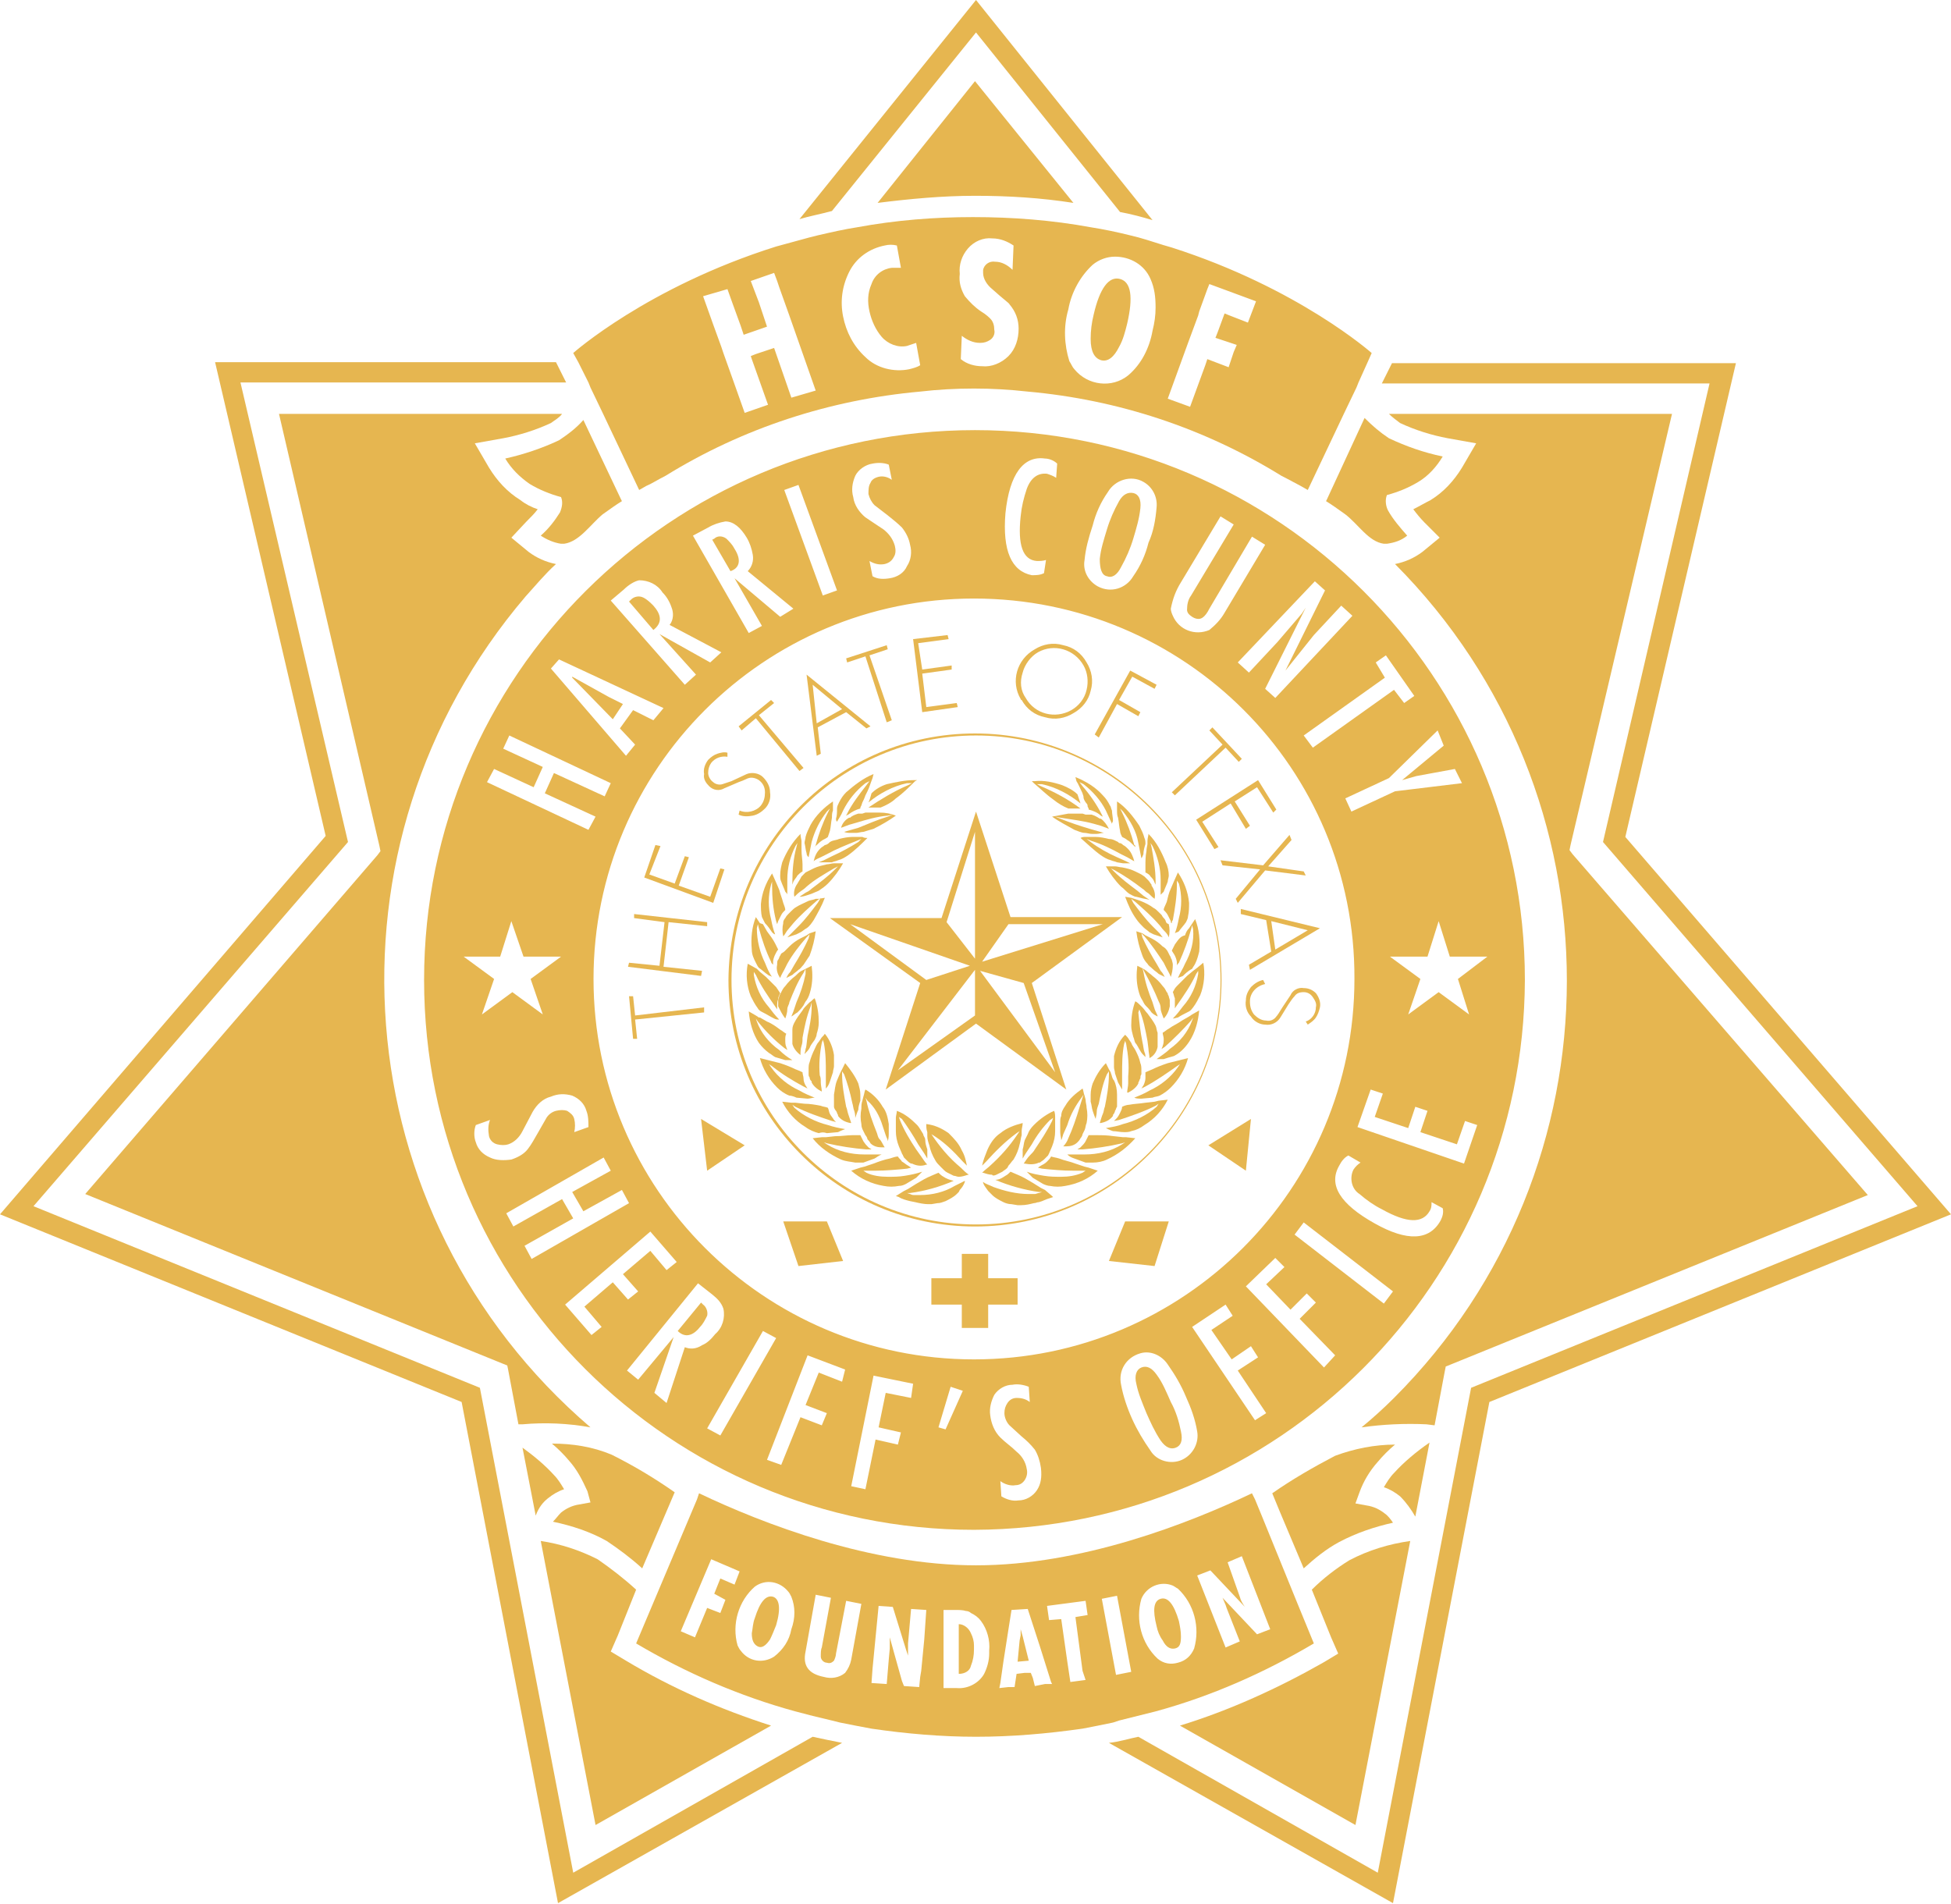 <?xml version="1.0" encoding="utf-8"?>
<!-- Generator: Adobe Illustrator 25.2.3, SVG Export Plug-In . SVG Version: 6.00 Build 0)  -->
<svg version="1.1" id="Layer_1" xmlns="http://www.w3.org/2000/svg" xmlns:xlink="http://www.w3.org/1999/xlink" x="0px" y="0px"
	 viewBox="0 0 192.3 187.7" style="enable-background:new 0 0 192.3 187.7;" xml:space="preserve">
<style type="text/css">
	.st0{fill:#E6B650;}
</style>
<path class="st0" d="M140.9,142.2c-1.3,0.9-2.5,1.9-3.5,3c-0.4,0.4-0.7,0.9-1,1.4c0.6,0.2,1.1,0.5,1.6,0.9c0.6,0.6,1.1,1.3,1.5,2
	L140.9,142.2z"/>
<path class="st0" d="M164.8,40.8h-27.9c0.3,0.3,0.7,0.6,1.1,0.9c1.5,0.7,3.1,1.2,4.7,1.5l2.8,0.5l-1.4,2.4c-0.8,1.3-1.8,2.4-3.1,3.2
	c-0.6,0.3-1.1,0.6-1.7,0.9c0.3,0.4,0.7,0.9,1.1,1.3l1.5,1.5l-1.7,1.4c-0.8,0.6-1.7,1-2.7,1.2c22.6,22.7,22.6,59.5-0.1,82.2
	c-1,1-2.1,2-3.2,2.9c2.1-0.3,4.3-0.4,6.4-0.3l0.8,0.1l1-5.3l0.1-0.5l0.5-0.2l41.1-16.7L155,84.2l-0.3-0.4l0.1-0.5L164.8,40.8z"/>
<path class="st0" d="M116.3,170.1l17.3,9.8l5.4-28c-2.1,0.3-4.1,0.9-6,1.9c-1.3,0.8-2.6,1.8-3.7,2.9l1.9,4.7l0.7,1.6l-1.5,0.9
	C126,166.4,121.2,168.6,116.3,170.1z"/>
<path class="st0" d="M54,147.7c0.5-0.4,1-0.7,1.6-0.9c-0.3-0.5-0.6-1-1-1.4c-0.9-1-2-1.9-3.1-2.7l1.3,6.7
	C53.1,148.6,53.5,148.1,54,147.7z"/>
<path class="st0" d="M62.7,156.7c-1.2-1.1-2.5-2.1-3.8-3c-1.8-0.9-3.6-1.5-5.6-1.8l5.4,28l17.3-9.8c-5-1.6-9.8-3.7-14.3-6.4
	l-1.5-0.9l0.7-1.6L62.7,156.7z"/>
<path class="st0" d="M86.5,20c3.2-0.4,6.4-0.7,9.6-0.7l0,0c3.3,0,6.5,0.2,9.7,0.7L96.1,8L86.5,20z"/>
<path class="st0" d="M8.4,117.7l41.1,16.7l0.5,0.2l0.1,0.5l1,5.3h0.4c2.2-0.2,4.5-0.1,6.7,0.3C33.8,119.8,31,83.2,51.8,58.8
	c1-1.1,1.9-2.2,3-3.2c-1-0.2-1.9-0.6-2.7-1.2L50.4,53l1.5-1.6c0.4-0.4,0.8-0.8,1.1-1.2c-0.6-0.2-1.2-0.5-1.7-0.9
	c-1.3-0.8-2.3-1.9-3.1-3.2l-1.4-2.4l2.8-0.5c1.6-0.3,3.2-0.8,4.7-1.5c0.4-0.3,0.8-0.5,1.1-0.9H27.5l9.9,42.6l0.1,0.5l-0.3,0.4
	L8.4,117.7z"/>
<path class="st0" d="M128.5,154.6c1.1-1,2.2-1.9,3.5-2.6c1.7-0.9,3.5-1.5,5.3-1.9c-0.2-0.3-0.5-0.7-0.8-0.9
	c-0.5-0.4-1.1-0.7-1.8-0.8l-1.1-0.2l0.4-1.1c0.4-1.1,1-2.1,1.8-3c0.5-0.6,1.1-1.2,1.7-1.7c-2,0-4,0.4-5.9,1.1
	c-2.1,1.1-4.2,2.3-6.2,3.7l0.7,1.7L128.5,154.6z"/>
<path class="st0" d="M66.5,147.1c-2-1.4-4-2.6-6.2-3.7c-1.9-0.8-3.9-1.1-5.9-1.1c0.6,0.5,1.2,1.1,1.7,1.7c0.8,0.9,1.3,1.9,1.8,3
	l0.3,1.1l-1.1,0.2c-0.7,0.1-1.3,0.4-1.8,0.8c-0.3,0.3-0.5,0.6-0.8,0.9c1.9,0.4,3.7,1,5.3,1.9c1.2,0.8,2.4,1.7,3.5,2.7L66.5,147.1z"
	/>
<path class="st0" d="M96.2,3.2l14.2,17.7c1.1,0.2,2.2,0.5,3.2,0.8L96.2,0L78.8,21.6c1-0.3,2.1-0.5,3.2-0.8L96.2,3.2z"/>
<path class="st0" d="M160.2,82.5l10.9-46.7h-33.9l-1,2h32.3L158,83l31,35.9l-44,17.9l-9.2,47.8l-23.6-13.4c-1,0.2-1.9,0.5-2.9,0.6
	l28,15.8l9.5-49.4l45.5-18.5L160.2,82.5z"/>
<path class="st0" d="M56.5,184.6l-9.2-47.8l-44-17.9l31-35.9L23.7,37.7h32.1l-1-2H21.2l10.9,46.7L0,119.7l45.5,18.5l9.5,49.4
	l28-15.8c-1-0.2-2-0.4-2.9-0.6L56.5,184.6z"/>
<path class="st0" d="M130.8,49.2l-0.1,0.2c0.5,0.3,1.2,0.8,1.9,1.3c1.3,1,2.3,2.7,3.8,2.9h0.3c0.7-0.1,1.4-0.3,2-0.8
	c-0.7-0.8-1.4-1.6-1.9-2.5c-0.2-0.4-0.3-1-0.1-1.5c1.1-0.3,2.1-0.7,3.1-1.3s1.8-1.5,2.4-2.5c-1.9-0.4-3.6-1-5.3-1.8
	c-0.9-0.6-1.6-1.2-2.4-2L130.8,49.2z"/>
<path class="st0" d="M53.3,52.8c0.6,0.4,1.3,0.7,2,0.8h0.3c1.5-0.2,2.6-1.9,3.8-2.9c0.7-0.5,1.4-1,1.9-1.3l-0.1-0.2l-3.7-7.8
	c-0.7,0.8-1.5,1.4-2.4,2c-1.7,0.8-3.5,1.4-5.3,1.8c0.6,1,1.4,1.8,2.4,2.5c1,0.6,2,1,3.1,1.3c0.2,0.5,0.1,1-0.1,1.5
	C54.7,51.3,54.1,52.1,53.3,52.8z"/>
<path class="st0" d="M108.5,35.5c0.7,0.2,1.3-0.3,1.8-1.3c0.4-0.7,0.6-1.5,0.8-2.3c0.6-2.6,0.4-4.1-0.7-4.4s-2,0.9-2.6,3.5
	c-0.2,0.8-0.3,1.6-0.3,2.4C107.5,34.7,107.9,35.3,108.5,35.5z"/>
<path class="st0" d="M58,37.7L58,37.7l0.2,0.5l1.2,2.5l3.6,7.6l0.7-0.4c0.5-0.2,1.1-0.6,1.9-1c7.6-4.7,16.2-7.5,25.1-8.3
	c1.7-0.2,3.5-0.3,5.3-0.3l0,0c1.8,0,3.5,0.1,5.3,0.3c8.9,0.8,17.4,3.6,25,8.3c0.8,0.4,1.5,0.8,1.9,1l0.7,0.4l3.6-7.6l1.2-2.5
	l0.2-0.5l0,0l0.9-2l0.4-0.9c0,0-7.2-6.4-19.7-10.4c-1.1-0.3-2.2-0.7-3.3-1l-0.8-0.2c-1.2-0.3-2.6-0.6-3.9-0.8c-3.8-0.7-7.7-1-11.6-1
	l0,0c-3.8,0-7.6,0.3-11.4,1c-1.3,0.2-2.6,0.5-3.9,0.8l-0.8,0.2c-1.1,0.3-2.2,0.6-3.3,0.9c-12.7,4-20,10.5-20,10.5l0.5,0.9L58,37.7z
	 M118.2,30.7l0.8-2.2l0.2-0.5l4.6,1.7l-0.8,2.1l-1.8-0.7l-0.5-0.2l-0.7,1.9l-0.2,0.5l0.9,0.3l1.2,0.4l-0.3,0.7l-0.2,0.6l-0.3,0.9
	l-2.1-0.8l-0.2,0.6l-1.5,4.1l-2.2-0.8l2-5.5l1-2.7L118.2,30.7z M105.3,30.5c0.3-1.7,1.2-3.3,2.4-4.4c0.6-0.5,1.4-0.8,2.2-0.8
	c1.5,0,2.9,0.8,3.5,2.2c0.4,0.9,0.5,1.8,0.5,2.8c0,0.8-0.1,1.5-0.3,2.3c-0.3,1.7-1.1,3.3-2.4,4.4c-1.6,1.3-4,1-5.3-0.6
	c-0.2-0.2-0.3-0.5-0.5-0.8C104.9,34,104.8,32.2,105.3,30.5L105.3,30.5z M95.4,24.5c0.6-0.7,1.5-1.1,2.4-1c0.8,0,1.5,0.3,2.1,0.7
	l-0.1,2.4c-0.5-0.5-1.1-0.8-1.7-0.8c-0.6-0.1-1.1,0.3-1.2,0.8c0,0.1,0,0.2,0,0.3c0,0.6,0.4,1.2,0.9,1.6c1.1,1,1.7,1.4,1.7,1.5
	c0.6,0.7,0.9,1.5,0.9,2.4c0,1-0.3,2-1,2.7s-1.7,1.1-2.6,1c-0.7,0-1.5-0.2-2.1-0.7l0.1-2.3c0.5,0.4,1.1,0.7,1.8,0.7
	c0.4,0,0.7-0.1,1-0.3s0.5-0.6,0.4-1c0-0.4-0.1-0.8-0.4-1.1c-0.1-0.1-0.4-0.4-0.9-0.7c-0.6-0.4-1.1-0.9-1.6-1.5
	c-0.4-0.7-0.6-1.4-0.5-2.2C94.5,26.1,94.8,25.2,95.4,24.5L95.4,24.5z M87.2,24.2c0.4-0.1,0.8-0.1,1.2,0l0.4,2.2c-0.3,0-0.6,0-0.9,0
	c-0.9,0.1-1.7,0.7-2,1.6c-0.4,0.9-0.4,1.8-0.2,2.7c0.2,0.9,0.6,1.8,1.2,2.5s1.6,1.1,2.5,0.9c0.3-0.1,0.6-0.2,0.9-0.3l0.4,2.2
	c-0.3,0.2-0.7,0.3-1.1,0.4c-1.5,0.3-3.2-0.1-4.3-1.2c-1.2-1.1-1.9-2.5-2.2-4c-0.3-1.5-0.1-3,0.6-4.4C84.4,25.4,85.7,24.5,87.2,24.2
	L87.2,24.2z M71.7,28.5l0.5,1.4l0.8,2.2l0.2,0.6l0.1,0.3l2.3-0.8L75,30.4l-0.2-0.6L74,27.7l2.3-0.8l0.3,0.8l0.2,0.6l1,2.8l2.6,7.4
	L78,39.2l-1.7-4.9l-1.8,0.6L74,35.1l0.1,0.3l1.6,4.5l-2.3,0.8l-1.1-3.1l-1-2.8l-0.2-0.6L70.3,32l-1-2.8L71.7,28.5z"/>
<path class="st0" d="M64.4,59.7c-0.3-0.3-0.6-0.6-1-0.8s-0.9-0.1-1.2,0.2L62,59.3l2.4,2.8C65.3,61.4,65.2,60.6,64.4,59.7z"/>
<polygon class="st0" points="60,68.7 56.4,66.7 56.4,66.8 60.4,70.9 61.4,69.4 "/>
<path class="st0" d="M115.4,138.2c-0.4-0.9-0.8-1.9-1.4-2.7c-0.5-0.7-1-0.9-1.5-0.7s-0.7,0.8-0.5,1.6c0.2,1,0.6,1.9,1,2.9
	c0.4,0.9,0.8,1.8,1.4,2.7c0.5,0.7,1,0.9,1.5,0.7s0.7-0.7,0.5-1.6C116.2,140.1,115.9,139.1,115.4,138.2z"/>
<path class="st0" d="M69.1,128.4l-2.3,2.8c0.7,0.7,1.5,0.5,2.2-0.4c0.3-0.3,0.5-0.7,0.7-1.1c0.1-0.4-0.1-0.9-0.4-1.1L69.1,128.4z"/>
<path class="st0" d="M109.1,56.8c0.5,0.2,1-0.1,1.4-0.9c0.5-0.9,0.9-1.8,1.2-2.8c0.3-1,0.6-2,0.7-3c0.1-0.9-0.2-1.4-0.7-1.5
	s-1,0.1-1.4,0.8c-0.5,0.9-0.9,1.8-1.2,2.8c-0.3,1-0.6,1.9-0.7,2.9C108.4,56.1,108.6,56.7,109.1,56.8z"/>
<path class="st0" d="M150.3,96.6c0-29.9-24.3-54.2-54.2-54.2S41.8,66.6,41.8,96.6s24.3,54.2,54.2,54.2l0,0
	C126,150.7,150.2,126.5,150.3,96.6z M102.2,146.9c-0.4,0.6-1.1,1-1.8,1c-0.6,0.1-1.2-0.1-1.7-0.4l-0.1-1.5c0.4,0.3,1,0.5,1.5,0.4
	c0.4,0,0.7-0.2,0.9-0.5c0.2-0.3,0.3-0.7,0.2-1.1c-0.1-0.7-0.5-1.3-1-1.7c-0.5-0.5-1.1-0.9-1.6-1.4c-0.6-0.6-0.9-1.4-1-2.2
	c-0.1-0.7,0.1-1.4,0.4-2c0.4-0.6,1.1-1,1.8-1c0.5-0.1,1.1,0,1.6,0.2l0.1,1.5c-0.4-0.3-0.8-0.4-1.3-0.4c-0.4,0-0.7,0.2-0.9,0.5
	c-0.2,0.3-0.3,0.6-0.3,1s0.2,0.9,0.5,1.2l1.2,1.1c0.5,0.4,0.9,0.8,1.3,1.3c0.3,0.5,0.5,1.1,0.6,1.8
	C102.7,145.6,102.6,146.3,102.2,146.9z M116.5,143.9c-1.1,0.5-2.5,0.1-3.1-0.9c-0.7-1-1.3-2-1.8-3.1s-0.9-2.3-1.1-3.4
	c-0.3-1.4,0.5-2.7,1.9-3.1c1-0.3,2.1,0.2,2.7,1.1c0.7,1,1.3,2,1.8,3.2c0.5,1.1,0.9,2.2,1.1,3.4C118.2,142.2,117.6,143.4,116.5,143.9
	L116.5,143.9z M123.7,140l-6.2-9.2l3.3-2.2l0.7,1.1l-2.1,1.4l2,2.9l1.9-1.3l0.7,1.1l-2,1.3l2.8,4.2L123.7,140z M130.5,134.8l-7.7-8
	l2.9-2.8l0.9,0.9l-1.8,1.7l2.4,2.5l1.6-1.6l0.9,0.9l-1.6,1.6l3.5,3.6L130.5,134.8z M136.4,128.5l-8.8-6.8l0.9-1.2l8.8,6.8
	L136.4,128.5z M142,120.3c-1.1,2-3.3,2.1-6.5,0.3c-3.4-1.9-4.6-3.8-3.5-5.7c0.2-0.4,0.5-0.8,0.9-1l1.2,0.7c-0.3,0.2-0.5,0.4-0.7,0.7
	c-0.4,0.8-0.2,1.9,0.6,2.4c0.7,0.6,1.4,1.1,2.2,1.5c2.5,1.4,4,1.4,4.7,0.2c0.2-0.3,0.2-0.6,0.2-0.9l1.1,0.6
	C142.3,119.5,142.2,119.9,142,120.3L142,120.3z M144.3,114.7l-10.5-3.6l1.3-3.7l1.2,0.4l-0.8,2.3l3.3,1.1l0.7-2.1l1.2,0.4l-0.7,2.1
	l3.6,1.2l0.8-2.3l1.2,0.4L144.3,114.7z M143.7,96.5l1.1,3.5l-3-2.2l-3,2.2l1.2-3.5l-3-2.2h3.7l1.1-3.5l1.1,3.5h3.7L143.7,96.5z
	 M142.3,73.5l-4.1,3.4l0,0l1.4-0.4l3.8-0.7l0.7,1.4l-6.6,0.8l-4.3,2l-0.6-1.3l4.3-2l4.8-4.7L142.3,73.5z M135.6,65.3l1-0.7l2.8,4
	l-1,0.7l-1-1.3l-8,5.7l-0.9-1.2l8-5.7L135.6,65.3z M130.6,58.2l-3.9,7.9l0,0l2.8-3.5l2.7-2.9l1.1,1l-7.6,8.1l-1-0.9l4-8l0,0
	l-0.4,0.6l-2.4,2.8l-2.8,3l-1.1-1l7.6-8L130.6,58.2z M116.4,57.4l3.9-6.5l1.3,0.8l-4.2,7c-0.3,0.4-0.4,0.9-0.4,1.4
	c0,0.3,0.2,0.5,0.5,0.7s0.7,0.3,1,0.1s0.5-0.5,0.7-0.9l4.2-7.1l1.3,0.8l-4,6.7c-0.4,0.7-0.9,1.2-1.5,1.7c-1.4,0.6-3,0-3.6-1.4
	c-0.1-0.2-0.2-0.5-0.2-0.7C115.6,59,115.9,58.2,116.4,57.4L116.4,57.4z M107.7,51.8c0.3-1.2,0.8-2.3,1.5-3.3c0.7-1.2,2.3-1.7,3.5-1
	c0.9,0.5,1.4,1.5,1.3,2.5c-0.1,1.2-0.3,2.4-0.8,3.5c-0.3,1.2-0.8,2.3-1.5,3.3c-0.7,1.2-2.2,1.7-3.5,1c-0.9-0.5-1.5-1.5-1.3-2.6
	C107,54.1,107.3,53,107.7,51.8L107.7,51.8z M99.1,50.6c0.4-3.9,1.8-5.7,3.9-5.4c0.4,0,0.9,0.2,1.2,0.5l-0.1,1.4
	c-0.3-0.2-0.6-0.3-0.9-0.4c-0.9-0.1-1.6,0.4-2,1.5c-0.3,0.9-0.5,1.7-0.6,2.7c-0.3,2.8,0.2,4.3,1.6,4.4c0.3,0,0.6,0,0.9-0.1l-0.2,1.3
	c-0.4,0.2-0.8,0.2-1.2,0.2C99.7,56.3,98.8,54.3,99.1,50.6L99.1,50.6z M133.5,96.5c0,20.7-16.8,37.5-37.5,37.5s-37.5-16.8-37.5-37.5
	S75.3,59,96,59l0,0C116.8,59,133.6,75.8,133.5,96.5L133.5,96.5z M84.3,46.9c0.3-0.6,1-1.1,1.7-1.2c0.5-0.1,1.1-0.1,1.6,0.1l0.3,1.5
	C87.5,47,87,46.9,86.6,47s-0.7,0.3-0.8,0.6c-0.2,0.3-0.2,0.7-0.2,1.1c0.1,0.4,0.3,0.8,0.6,1.1l1.3,1c0.5,0.4,1,0.8,1.4,1.2
	c0.4,0.5,0.7,1.1,0.8,1.7c0.2,0.7,0.1,1.5-0.3,2.1c-0.3,0.7-1,1.1-1.7,1.2c-0.6,0.1-1.2,0.1-1.7-0.2l-0.3-1.5c0.5,0.3,1,0.4,1.5,0.3
	c0.4-0.1,0.7-0.3,0.9-0.7c0.2-0.3,0.2-0.7,0.1-1.1c-0.2-0.7-0.6-1.2-1.1-1.6c-0.6-0.4-1.2-0.8-1.8-1.2c-0.6-0.5-1.1-1.2-1.2-2
	C83.9,48.3,84,47.6,84.3,46.9z M78.7,47.8l3.8,10.4l-1.4,0.5l-3.8-10.4L78.7,47.8z M69.8,52c0.5-0.3,1.1-0.5,1.7-0.6
	c0.8,0,1.5,0.6,2.1,1.6c0.3,0.5,0.5,1.1,0.6,1.7c0.1,0.6-0.1,1.2-0.5,1.6l4.5,3.7l-1.3,0.8L72.4,57l0,0l2.7,4.7l-1.3,0.7l-5.5-9.6
	L69.8,52z M61.5,58.1c0.4-0.4,1-0.8,1.5-0.9c0.9,0,1.8,0.4,2.3,1.2c0.4,0.4,0.7,0.9,0.9,1.5c0.2,0.5,0.2,1.2-0.2,1.7l5.1,2.7l-1.1,1
	l-5-2.8l0,0l3.6,4l-1.1,1l-7.3-8.3L61.5,58.1z M55.1,65l10.3,4.8l-1,1.2l-2-1l-1.3,1.8l1.5,1.6l-0.9,1.1l-7.4-8.6L55.1,65z
	 M48.7,75.8l3.9,1.8l0.9-2l-3.9-1.8l0.6-1.3l10,4.7l-0.6,1.3l-5-2.3l-0.9,2l5,2.3L58,81.8l-10-4.7L48.7,75.8z M49.3,94.3l1.1-3.5
	l1.2,3.5h3.7l-3,2.2l1.2,3.5l-3-2.2l-3,2.2l1.2-3.5l-3-2.2H49.3z M48.3,114.1c-0.7-0.3-1.2-0.8-1.4-1.5c-0.2-0.5-0.2-1.2,0-1.7
	l1.4-0.5c-0.2,0.5-0.2,1-0.1,1.6c0.1,0.4,0.4,0.7,0.8,0.8c0.4,0.1,0.8,0.1,1.1,0c0.6-0.2,1.1-0.7,1.4-1.3c0.3-0.6,0.7-1.3,1-1.9
	c0.4-0.7,1-1.3,1.8-1.5c0.7-0.3,1.4-0.3,2.1-0.1c0.7,0.3,1.2,0.8,1.4,1.5c0.2,0.5,0.2,1.1,0.2,1.6l-1.4,0.5c0.1-0.4,0.1-0.9,0-1.3
	s-0.4-0.6-0.7-0.8c-0.3-0.1-0.7-0.1-1.1,0c-0.4,0.1-0.8,0.4-1,0.8l-0.8,1.4c-0.3,0.5-0.6,1.1-1,1.6s-1,0.8-1.6,1
	C49.7,114.4,48.9,114.4,48.3,114.1L48.3,114.1z M51.7,122.8l4.8-2.7l-1.1-1.9l-4.8,2.7l-0.7-1.3l9.6-5.5l0.7,1.3l-3.8,2.1l1.1,1.9
	l3.8-2.1l0.7,1.3l-9.6,5.5L51.7,122.8z M59.3,130.8l-1,0.8l-2.6-3l8.4-7.2l2.6,3l-1,0.8l-1.6-1.9l-2.7,2.3l1.5,1.7l-1,0.8l-1.5-1.7
	l-2.8,2.4L59.3,130.8z M67.5,132.8l-1.8,5.5l-1.2-1l1.9-5.5l0,0l-3.5,4.2l-1.1-0.9l7-8.6l1.4,1.1c0.5,0.4,0.9,0.8,1.1,1.4
	c0.2,0.9-0.1,1.9-0.8,2.5c-0.4,0.5-0.8,0.9-1.3,1.1C68.6,133,68,133,67.5,132.8L67.5,132.8z M69.7,140.8l5.5-9.6l1.3,0.7l-5.5,9.6
	L69.7,140.8z M83,136.2l-2.3-0.9l-1.3,3.2l2.1,0.8l-0.5,1.2l-2.1-0.8l-1.9,4.7l-1.4-0.5l4-10.3l3.7,1.4L83,136.2z M89.8,137.8
	l-2.5-0.5l-0.7,3.4l2.2,0.5l-0.3,1.2l-2.2-0.5l-1,4.9l-1.4-0.3l2.2-10.9l3.9,0.8L89.8,137.8z M93.2,140.9l-0.7-0.2l1.2-4l1.2,0.4
	L93.2,140.9z"/>
<path class="st0" d="M72.4,54.1c-0.2-0.4-0.5-0.7-0.8-1c-0.4-0.3-0.9-0.3-1.2,0l-0.2,0.1l1.8,3.1C72.9,56,73.1,55.2,72.4,54.1z"/>
<polygon class="st0" points="69.4,99.8 69.4,99.3 62.6,100.1 62.4,98.2 62,98.2 62.4,102.4 62.8,102.4 62.6,100.5 "/>
<polygon class="st0" points="69.2,95.7 65.4,95.3 65.9,90.9 69.7,91.3 69.7,90.9 62.5,90.1 62.5,90.5 65.5,90.9 65,95.2 62,94.9 
	61.9,95.3 69.1,96.2 "/>
<polygon class="st0" points="71.4,85.7 71,85.6 70,88.4 66.9,87.3 67.9,84.5 67.5,84.4 66.5,87.1 64,86.2 65.1,83.4 64.6,83.3 
	63.5,86.5 70.3,89 "/>
<path class="st0" d="M69.9,77.5c0.4,0.4,1,0.5,1.5,0.2l1.4-0.6c0.6-0.2,0.9-0.4,1-0.4c0.3-0.1,0.7,0,1,0.2c0.4,0.3,0.6,0.7,0.6,1.2
	S75.3,79,75,79.4c-0.5,0.6-1.4,0.8-2.1,0.5l-0.1,0.4c0.4,0.2,0.9,0.2,1.4,0.1s0.9-0.4,1.2-0.7c0.4-0.4,0.6-1,0.5-1.6
	c0-0.6-0.3-1.1-0.7-1.5c-0.4-0.4-1.1-0.5-1.6-0.3L72.1,77c-0.3,0.1-0.6,0.2-0.9,0.3c-0.3,0.1-0.7,0-0.9-0.2
	c-0.3-0.2-0.5-0.6-0.5-0.9c0-0.4,0.1-0.7,0.3-1c0.4-0.5,1-0.7,1.6-0.6v-0.4c-0.3-0.1-0.7,0-1,0.1s-0.6,0.3-0.9,0.6
	c-0.3,0.4-0.5,0.9-0.4,1.4C69.3,76.8,69.6,77.2,69.9,77.5z"/>
<polygon class="st0" points="74.5,70.8 78.8,76 79.2,75.7 74.8,70.5 76.3,69.3 76,69 72.8,71.6 73.1,72 "/>
<path class="st0" d="M80.9,74.3l-0.3-2.6l2.8-1.5l2,1.6l0.4-0.2l-6.3-5.1l1,8L80.9,74.3z M83,69.9l-2.5,1.4l-0.4-3.8L83,69.9z"/>
<polygon class="st0" points="85.3,64.7 87.4,71.2 87.9,71 85.7,64.6 87.5,64 87.4,63.6 83.4,64.9 83.5,65.3 "/>
<polygon class="st0" points="94.4,69.7 94.3,69.3 91.3,69.7 90.9,66.4 93.8,66 93.8,65.6 90.9,66 90.5,63.4 93.5,63 93.4,62.6 
	90,63 90.9,70.2 "/>
<path class="st0" d="M103,70.7c1,0.3,2,0.1,2.8-0.4c0.9-0.5,1.5-1.3,1.7-2.2c0.3-1,0.1-2-0.4-2.8c-0.5-0.9-1.3-1.5-2.3-1.7
	c-1-0.3-2-0.1-2.8,0.4c-1.8,1-2.4,3.2-1.4,4.9c0,0,0,0.1,0.1,0.1C101.2,69.9,102,70.5,103,70.7z M100.8,66.3c0.2-0.8,0.8-1.6,1.5-2
	c1.6-0.9,3.6-0.3,4.5,1.3c0.4,0.7,0.5,1.6,0.3,2.4c-0.2,0.9-0.8,1.6-1.5,2c-1.6,0.9-3.6,0.4-4.5-1.2
	C100.6,68.1,100.5,67.2,100.8,66.3L100.8,66.3z"/>
<polygon class="st0" points="110.1,69.4 112.2,70.6 112.4,70.2 110.3,69 111.6,66.7 113.8,67.9 114,67.5 111.4,66.1 107.9,72.4 
	108.3,72.7 "/>
<polygon class="st0" points="115.8,78.4 120.8,73.7 122.1,75.1 122.4,74.8 119.5,71.7 119.2,72 120.5,73.4 115.5,78.1 "/>
<polygon class="st0" points="119.7,83.7 120.1,83.5 118.5,81 121.3,79.2 122.8,81.7 123.2,81.4 121.7,79 123.9,77.6 125.5,80.1 
	125.8,79.8 124,76.9 117.9,80.8 "/>
<polygon class="st0" points="120.3,84.8 120.5,85.3 124.2,85.7 121.8,88.6 122,89 124.7,85.8 128.7,86.3 128.5,85.9 125,85.4 
	127.3,82.8 127.1,82.3 124.5,85.3 "/>
<path class="st0" d="M122.3,90.1l2.5,0.6l0.5,3.1l-2.2,1.3l0.1,0.5l6.9-4.1l-7.8-1.9V90.1z M128.9,91.7l-3.2,1.9l-0.4-2.8
	L128.9,91.7z"/>
<path class="st0" d="M128.5,97.4c-0.5-0.1-1.1,0.2-1.3,0.7l-0.8,1.2c-0.3,0.5-0.5,0.8-0.6,0.9c-0.2,0.3-0.6,0.5-1,0.4
	c-0.5,0-0.9-0.3-1.2-0.6c-0.3-0.4-0.4-0.8-0.4-1.3c0-0.8,0.6-1.5,1.5-1.7l-0.2-0.4c-0.5,0.1-0.9,0.4-1.2,0.7
	c-0.3,0.4-0.5,0.8-0.5,1.3c-0.1,0.6,0.1,1.2,0.5,1.6c0.3,0.5,0.9,0.8,1.4,0.8c0.6,0.1,1.2-0.2,1.5-0.7L127,99
	c0.2-0.3,0.4-0.6,0.6-0.8c0.2-0.3,0.5-0.4,0.9-0.4s0.7,0.2,0.9,0.5s0.4,0.6,0.3,1c0,0.6-0.4,1.2-1,1.4l0.2,0.3
	c0.3-0.2,0.6-0.4,0.8-0.7c0.2-0.3,0.3-0.6,0.4-1c0.1-0.5-0.1-1-0.4-1.4C129.4,97.6,129,97.4,128.5,97.4z"/>
<polygon class="st0" points="97.4,123.6 94.8,123.6 94.8,126 91.8,126 91.8,128.6 94.8,128.6 94.8,130.9 97.4,130.9 97.4,128.6 
	100.3,128.6 100.3,126 97.4,126 "/>
<polygon class="st0" points="109.3,124.3 113.8,124.8 115.2,120.4 110.9,120.4 "/>
<polygon class="st0" points="122.8,115.4 123.3,110.3 119.1,112.9 "/>
<polygon class="st0" points="77.2,120.4 78.7,124.8 83.1,124.3 81.5,120.4 "/>
<polygon class="st0" points="69.7,115.4 73.4,112.9 69.1,110.3 "/>
<path class="st0" d="M71.8,96.6c0,13.4,10.9,24.3,24.3,24.3s24.3-10.9,24.3-24.3s-10.9-24.3-24.3-24.3l0,0
	C82.7,72.3,71.9,83.1,71.8,96.6z M96.2,72.5c13.3,0,24.1,10.8,24.1,24.1s-10.8,24.1-24.1,24.1s-24.1-10.8-24.1-24.1
	S82.9,72.5,96.2,72.5z"/>
<path class="st0" d="M90.7,96.9l-3.4,10.5l8.9-6.5l8.9,6.5l-3.4-10.5l8.9-6.5h-11L96.2,80l-3.4,10.5h-11L90.7,96.9z M99.4,91.1h9.3
	l-11.9,3.7L99.4,91.1z M100.9,96.9l3.1,8.8l-7.4-10L100.9,96.9z M88.5,105.5l7.6-9.9v4.5L88.5,105.5z M96.1,82v12.5l-2.8-3.6
	L96.1,82z M95.6,95.2l-4.3,1.4l-7.5-5.5L95.6,95.2z"/>
<path class="st0" d="M77.4,87.9c0.1,0.1,0.2,0.2,0.2,0.3c0-0.5,0-1,0-1.5c0-1.2,0.3-2.3,0.8-3.3l0.2-0.3l-0.1,0.4
	c-0.3,1.1-0.4,2.3-0.4,3.4c0,0.1,0,0.2,0,0.3l0.1-0.3c0.1-0.2,0.3-0.4,0.4-0.6c0.1-0.1,0.3-0.3,0.5-0.4c0-0.2,0-0.4,0-0.7
	c0-0.4-0.1-0.9-0.1-1.4v-0.5v-0.1c0-0.1,0-0.2,0-0.3s-0.1-0.4-0.1-0.7C78.1,83,77.5,84,77.1,85c-0.1,0.4-0.2,0.8-0.2,1.3
	c0,0.2,0,0.4,0.1,0.6C77.1,87.2,77.3,87.6,77.4,87.9z"/>
<path class="st0" d="M79.7,84.5c0.1-0.5,0.2-1,0.3-1.5c0.3-1.1,0.8-2.1,1.5-3l0.3-0.3l-0.2,0.4c-0.5,1-0.9,2.1-1.2,3.2
	c0,0.1-0.1,0.2-0.1,0.2c0-0.1,0.1-0.1,0.2-0.2c0.2-0.2,0.3-0.3,0.6-0.5c0.2-0.1,0.4-0.2,0.5-0.3l0.2-0.6c0.1-0.4,0.1-0.8,0.2-1.3
	c0-0.2,0-0.5,0.1-0.7v-0.3c0-0.2,0-0.4,0-0.6c-0.9,0.6-1.7,1.4-2.2,2.3c-0.2,0.4-0.4,0.8-0.5,1.2c0,0.2-0.1,0.4-0.1,0.6
	c0.1,0.4,0.1,0.7,0.2,1C79.5,84.3,79.6,84.4,79.7,84.5z"/>
<path class="st0" d="M75.4,91c0.3,0.3,0.5,0.6,0.7,0.9c0.1,0.1,0.2,0.2,0.3,0.2c-0.2-0.5-0.3-1-0.4-1.5c-0.3-1.1-0.3-2.3,0-3.4
	l0.1-0.3v0.4c0,1.2,0.1,2.3,0.4,3.5l0.1,0.3l0.1-0.3c0.1-0.2,0.2-0.4,0.3-0.6c0.1-0.2,0.2-0.3,0.4-0.5c0-0.2-0.1-0.4-0.2-0.7
	c-0.1-0.4-0.3-0.9-0.4-1.3c-0.1-0.2-0.2-0.5-0.3-0.7l-0.4-0.9c-0.6,0.9-1,1.9-1.1,3c0,0.4,0,0.9,0.1,1.3
	C75.2,90.6,75.3,90.8,75.4,91z"/>
<path class="st0" d="M74.5,94.9c0.1,0.2,0.2,0.4,0.3,0.5c0.3,0.2,0.6,0.5,0.9,0.7c0.1,0.1,0.3,0.1,0.4,0.2c-0.3-0.4-0.5-0.9-0.7-1.4
	c-0.5-1-0.8-2.2-0.8-3.4l0.1-0.4l0.1,0.4c0.3,1.1,0.7,2.3,1.2,3.3c0,0.1,0.1,0.2,0.2,0.3c0-0.1,0-0.2,0-0.3c0-0.2,0.1-0.5,0.2-0.7
	s0.2-0.4,0.3-0.5c-0.1-0.2-0.2-0.4-0.3-0.6c-0.2-0.4-0.5-0.8-0.8-1.2l-0.4-0.7L74.9,91l-0.4-0.6c-0.4,1-0.5,2.1-0.4,3.2
	C74.1,94.1,74.3,94.5,74.5,94.9z"/>
<path class="st0" d="M90.5,112.8l0.6,0.9l0.3,0.5c0-0.3,0-0.6,0-0.9c-0.1-0.3-0.2-0.6-0.2-0.9S91,112,91,111.8
	c-0.2-0.3-0.4-0.7-0.6-0.9c-0.6-0.6-1.2-1.1-2-1.4c0,0.2-0.1,0.5-0.1,0.7s0,0.2,0,0.4c0,0.3,0,0.6,0,0.9c0,0.5,0.1,1,0.3,1.5
	c0.1,0.2,0.2,0.5,0.3,0.7c0,0.1,0.1,0.1,0.1,0.2l0.1,0.2c0.1,0.1,0.2,0.2,0.3,0.3c0.1,0.1,0.2,0.2,0.4,0.3l0,0h0.1
	c0.4,0.2,0.9,0.3,1.4,0.1h0.1c-0.2-0.2-0.4-0.5-0.6-0.8s-0.3-0.4-0.5-0.7c-0.6-0.9-1.2-1.9-1.6-2.9l-0.1-0.3l0.3,0.2
	C89.4,111,90,111.9,90.5,112.8z"/>
<path class="st0" d="M83.1,79.9c0.5-1,1.2-1.9,2.2-2.7l0.4-0.2l-0.3,0.4c-0.7,0.9-1.4,1.8-1.9,2.8c0,0.1-0.1,0.1-0.1,0.2l0.2-0.1
	c0.4-0.3,0.8-0.5,1.2-0.6v-0.1l0.1-0.2l0.1-0.3c0.1-0.2,0.2-0.4,0.3-0.7l0.2-0.4c0.2-0.4,0.3-0.8,0.5-1.3l0.1-0.4
	c-1,0.4-1.9,1.1-2.7,1.8c-0.3,0.3-0.5,0.6-0.7,1c-0.1,0.2-0.2,0.4-0.2,0.6c0,0.4,0,0.7-0.1,1c0,0.1,0,0.2,0.1,0.3
	C82.6,80.8,82.9,80.4,83.1,79.9z"/>
<path class="st0" d="M81.5,111.7l1.1-0.1c0.2-0.1,0.4-0.2,0.7-0.3c-0.6-0.1-1.1-0.2-1.7-0.4c-1.2-0.3-2.4-0.9-3.3-1.7l-0.2-0.3
	l0.3,0.2c1.2,0.6,2.4,1,3.6,1.4l0.4,0.1l0,0c-0.1-0.1-0.2-0.2-0.2-0.2c-0.1-0.2-0.3-0.4-0.4-0.6s-0.1-0.4-0.2-0.6
	c-0.2-0.1-0.5-0.1-0.7-0.2c-0.5-0.1-1.1-0.2-1.6-0.2l-0.9-0.1H78l-0.9-0.1c0.5,1,1.3,1.9,2.3,2.5c0.4,0.3,0.9,0.5,1.3,0.6
	C81,111.6,81.2,111.6,81.5,111.7z"/>
<path class="st0" d="M74,98.2c0.2,0.4,0.4,0.8,0.7,1.2c0.1,0.2,0.3,0.3,0.5,0.4c0.4,0.2,0.7,0.4,1.1,0.6c0.2,0.1,0.3,0.1,0.5,0.1
	c-0.4-0.4-0.7-0.8-1-1.2c-0.8-0.9-1.3-2-1.5-3.2v-0.3l0.2,0.3c0.5,1.1,1.2,2.1,1.9,3.1l0.2,0.3c0-0.1,0-0.2,0-0.3
	c0-0.2,0-0.5,0.1-0.7c0-0.2,0.1-0.4,0.2-0.6l-0.4-0.6c-0.3-0.3-0.7-0.7-1-1l-0.6-0.5l-0.2-0.2l-0.1-0.1L73.7,95
	C73.5,96.1,73.6,97.2,74,98.2z"/>
<path class="st0" d="M85.1,114.6l1.1-0.4c0.2-0.1,0.4-0.3,0.7-0.4c-0.2,0-0.5,0-0.7,0s-0.7,0-1,0c-1.3,0-2.6-0.3-3.7-1l-0.3-0.2
	l0.3,0.1c1.3,0.3,2.6,0.5,3.9,0.6h0.5l0,0c-0.1-0.1-0.2-0.1-0.3-0.2c-0.2-0.2-0.3-0.3-0.5-0.6c-0.1-0.2-0.2-0.4-0.3-0.6H84
	c-0.5,0-1,0.1-1.7,0.1l-0.9,0.1H81l-0.9,0.1c0.7,0.9,1.7,1.6,2.8,2.1c0.5,0.2,0.9,0.2,1.4,0.3C84.6,114.6,84.9,114.6,85.1,114.6z"/>
<path class="st0" d="M91.8,111.8l-0.2-0.3L91.8,111.8c1.2,0.7,2.2,1.7,3.1,2.7l0.4,0.4c-0.1-0.5-0.2-1-0.5-1.5
	c-0.3-0.7-0.8-1.2-1.3-1.7c-0.7-0.5-1.4-0.8-2.2-0.9c0,0.3,0,0.5,0.1,0.8c0,0.1,0,0.2,0,0.4c0,0.3,0.1,0.6,0.2,0.9
	c0.1,0.5,0.3,1,0.6,1.5c0.1,0.2,0.3,0.4,0.5,0.6l0.2,0.2l0.1,0.1c0.1,0.1,0.2,0.2,0.4,0.3c0.2,0.1,0.4,0.2,0.6,0.3
	c0.2,0,0.3,0.1,0.5,0.1c0.3,0,0.6-0.1,0.9-0.2h0.1c-0.3-0.2-0.5-0.4-0.8-0.7C93.5,114.1,92.6,113,91.8,111.8z"/>
<path class="st0" d="M78.5,108.2l1.1,0.1c0.2,0,0.5-0.1,0.7-0.1c-0.5-0.2-1-0.4-1.5-0.7c-1.1-0.5-2.1-1.3-2.8-2.3l-0.2-0.3l0.3,0.2
	c1,0.8,2,1.4,3.1,2l0.4,0.2c-0.1-0.1-0.1-0.2-0.2-0.3c-0.1-0.2-0.2-0.4-0.2-0.7c0-0.2-0.1-0.4-0.1-0.6c-0.2-0.1-0.4-0.2-0.7-0.3
	c-0.4-0.2-0.9-0.4-1.5-0.6l-0.8-0.2l-0.4-0.1l-0.8-0.2c0.3,1.1,0.9,2.1,1.7,2.9c0.3,0.3,0.7,0.6,1.2,0.8
	C78,108,78.3,108.1,78.5,108.2z"/>
<path class="st0" d="M75.8,103.8c0.2,0.1,0.4,0.3,0.6,0.4l1,0.3c0.2,0,0.5,0,0.7,0c-0.5-0.3-0.9-0.6-1.3-1c-1-0.7-1.8-1.7-2.2-2.8
	l-0.1-0.3l0.2,0.3c0.8,1,1.6,1.8,2.6,2.6l0.3,0.2c0-0.1-0.1-0.2-0.1-0.3c-0.1-0.2-0.1-0.5-0.1-0.7s0-0.4,0.1-0.6
	c-0.2-0.1-0.4-0.3-0.6-0.4c-0.4-0.3-0.8-0.6-1.3-0.8l-0.7-0.4h-0.1l-0.3-0.2l-0.7-0.4c0.1,1.1,0.4,2.2,1,3.1
	C75.1,103.2,75.4,103.5,75.8,103.8z"/>
<path class="st0" d="M84,108.7c0.1,0.3,0.1,0.6,0.2,0.8c0.1,0.3,0.1,0.6,0.1,0.7c0.1-0.3,0.2-0.6,0.3-0.8c0-0.3,0.1-0.6,0.2-0.9
	c0-0.2,0-0.4,0-0.6c0-0.4-0.1-0.7-0.2-1.1c-0.3-0.7-0.8-1.4-1.3-2c-0.1,0.2-0.2,0.4-0.3,0.6s-0.1,0.2-0.2,0.4s-0.2,0.5-0.3,0.7
	c-0.2,0.5-0.2,0.9-0.3,1.4c0,0.2,0,0.5,0,0.8v0.2c0,0.1,0,0.1,0,0.2s0.1,0.3,0.2,0.4s0.1,0.3,0.2,0.4l0,0v0.1
	c0.3,0.4,0.7,0.6,1.2,0.7h0.1c-0.1-0.3-0.2-0.6-0.3-0.9s-0.1-0.5-0.2-0.7c-0.2-1.1-0.4-2.1-0.4-3.2v-0.3l0.2,0.3
	C83.5,106.7,83.8,107.7,84,108.7z"/>
<path class="st0" d="M90.7,117.8c-0.2,0-0.4,0-0.6,0c-0.1,0-0.2,0-0.4-0.1l-0.3-0.1h0.3c1.5-0.2,2.9-0.6,4.3-1.2l0,0
	c-0.4-0.1-0.7-0.2-1-0.4c-0.2-0.1-0.4-0.3-0.5-0.4c-0.2,0.1-0.5,0.2-0.7,0.3c-0.5,0.2-1,0.5-1.5,0.8l-0.8,0.5l-0.4,0.2l-0.8,0.5
	l0.3,0.1c0.3,0.2,0.7,0.3,1.1,0.4l0.5,0.1c0.4,0.1,0.9,0.2,1.3,0.2h0.3l0.6-0.1c0.3,0,0.5-0.1,0.8-0.2c0.4-0.2,0.8-0.4,1.1-0.7
	l0.2-0.2l0.1-0.2c0.2-0.2,0.4-0.5,0.5-0.8v-0.1c-0.2,0.1-0.6,0.3-1,0.5C93.1,117.5,91.9,117.8,90.7,117.8z"/>
<path class="st0" d="M78.6,87.1L78.6,87.1C78.6,87.1,78.6,87.2,78.6,87.1c-0.3,0.4-0.4,0.9-0.3,1.3l0,0c0.2-0.2,0.4-0.4,0.7-0.6
	s0.4-0.3,0.5-0.4c0.8-0.7,1.7-1.2,2.7-1.8l0.4-0.2l-0.3,0.3c-0.7,0.7-1.5,1.3-2.3,1.9c-0.2,0.2-0.4,0.3-0.6,0.4l-0.6,0.4
	c0.3,0,0.6-0.1,0.9-0.2l0.3-0.1c0.2-0.1,0.5-0.2,0.7-0.3c0.3-0.2,0.6-0.4,0.9-0.7c0.6-0.6,1.1-1.3,1.5-2h-0.6h-0.3
	c-0.2,0-0.5,0.1-0.7,0.1c-0.4,0.1-0.9,0.2-1.3,0.4c-0.2,0.1-0.4,0.2-0.6,0.3L79.4,86l-0.1,0.1c-0.1,0.1-0.2,0.2-0.3,0.3
	C78.8,86.8,78.7,86.9,78.6,87.1z"/>
<path class="st0" d="M77.4,100.4c0.1-0.3,0.2-0.6,0.2-0.9s0.2-0.5,0.2-0.7c0.4-1,0.8-2,1.4-2.9l0.2-0.4l0,0.5
	c-0.2,1-0.5,1.9-0.9,2.8l-0.3,0.9l-0.2,0.5c0.2-0.1,0.4-0.3,0.6-0.4c0.2-0.2,0.4-0.4,0.6-0.7c0.1-0.2,0.2-0.4,0.3-0.5
	c0.2-0.3,0.3-0.6,0.4-1c0.2-0.8,0.2-1.6,0.1-2.4c-0.2,0.1-0.4,0.2-0.6,0.3L79,95.7c-0.2,0.1-0.4,0.3-0.6,0.5c-0.4,0.3-0.7,0.6-1,1
	c-0.2,0.2-0.3,0.4-0.4,0.6c0,0.1-0.1,0.1-0.1,0.2l-0.1,0.2c0,0.1-0.1,0.3-0.1,0.4c0,0.2,0,0.3,0,0.5l0,0v0.1
	C76.9,99.6,77.1,100,77.4,100.4L77.4,100.4z"/>
<path class="st0" d="M81.3,101.9c-0.1,0.2-0.3,0.3-0.4,0.5l-0.2,0.3c-0.2,0.2-0.3,0.5-0.4,0.7c-0.2,0.4-0.4,0.9-0.5,1.3
	c-0.1,0.2-0.1,0.5-0.1,0.7c0,0.1,0,0.1,0,0.2v0.2c0,0.2,0,0.3,0.1,0.4c0,0.2,0.1,0.3,0.2,0.4l0,0v0.1c0.2,0.4,0.6,0.7,1,0.9l0,0
	c0-0.3-0.1-0.6-0.1-0.9s0-0.5-0.1-0.7c-0.1-1.1,0-2.2,0.2-3.2l0.1-0.3l0.1,0.3c0.2,1,0.2,2,0.2,3v1.5c0.2-0.2,0.3-0.4,0.4-0.7
	c0.1-0.3,0.2-0.6,0.3-0.9c0-0.2,0.1-0.4,0.1-0.6c0-0.4,0-0.7,0-1.1C82.1,103.3,81.8,102.5,81.3,101.9z"/>
<path class="st0" d="M85.6,79.1c1.1-0.9,2.4-1.6,3.8-1.9h0.5l-0.4,0.2c-1.4,0.6-2.7,1.4-3.9,2.2H86c0.3,0,0.5,0,0.8,0
	c0.5-0.2,1.1-0.5,1.5-0.9c0.7-0.5,1.3-1.1,1.9-1.7l0.2-0.1h-0.3c-0.9,0-1.8,0.2-2.7,0.4c-0.6,0.2-1.1,0.5-1.5,0.9
	C85.8,78.6,85.7,78.9,85.6,79.1z"/>
<path class="st0" d="M87,111c0.1,0.3,0.2,0.6,0.3,0.9s0.2,0.4,0.2,0.6c0.1-0.3,0.1-0.6,0.1-0.8c0-0.3,0-0.6,0-0.9
	c-0.1-0.6-0.2-1.2-0.6-1.7c-0.4-0.7-1-1.3-1.7-1.7c-0.1,0.2-0.1,0.4-0.2,0.7l-0.1,0.4c-0.1,0.3-0.1,0.5-0.1,0.8
	c-0.1,0.5-0.1,1,0,1.5c0,0.3,0.1,0.5,0.2,0.7l0.1,0.2l0.1,0.2c0.1,0.1,0.2,0.3,0.2,0.4c0.1,0.1,0.2,0.2,0.3,0.4l0,0l0,0
	c0.3,0.3,0.7,0.4,1.1,0.4h0.2h0.1c-0.2-0.3-0.3-0.6-0.5-0.8s-0.2-0.5-0.3-0.7c-0.4-1-0.8-2.1-1-3.1l-0.1-0.3l0.2,0.3
	C86.2,109.1,86.7,110,87,111z"/>
<path class="st0" d="M89.3,116.7l1-0.6c0.2-0.2,0.4-0.4,0.6-0.6c-0.6,0.2-1.1,0.3-1.7,0.4s-1.1,0.1-1.7,0.1c-0.7,0-1.5-0.1-2.1-0.4
	l-0.3-0.2h0.3h0.9c1,0,2.1-0.1,3.1-0.2l0.4-0.1l-0.3-0.2c-0.2-0.1-0.4-0.3-0.6-0.4c-0.1-0.2-0.3-0.3-0.4-0.5c-0.2,0-0.5,0.1-0.8,0.2
	c-0.5,0.1-1.1,0.3-1.6,0.5l-0.9,0.3l-0.4,0.1l-0.9,0.3c0.9,0.8,2,1.3,3.2,1.5c0.5,0.1,1,0.1,1.5,0C88.9,116.9,89.1,116.8,89.3,116.7
	z"/>
<path class="st0" d="M84.6,81.6l-0.7,0.2L83.2,82c0.2,0.1,0.5,0.1,0.7,0.1h0.5c0.2,0,0.5-0.1,0.7-0.1c0.3-0.1,0.7-0.2,1-0.3
	c0.8-0.4,1.5-0.8,2.2-1.3c-0.5-0.2-1-0.3-1.6-0.3h-0.3h-0.9h-0.2L85,80.2h0h-0.1h-0.1h-0.2c-0.3,0.1-0.6,0.2-0.8,0.4l0,0h-0.1
	c-0.4,0.2-0.7,0.6-0.8,1l0,0l0.8-0.3l0.7-0.2c1-0.3,2-0.6,3.1-0.7l0.5-0.1l-0.5,0.2C86.5,80.8,85.6,81.2,84.6,81.6z"/>
<path class="st0" d="M82,84.4l-0.8,0.4L80.7,85c0.2,0,0.5,0,0.8,0H82c0.2-0.1,0.4-0.1,0.6-0.2c0.4-0.1,0.7-0.3,1-0.5
	c0.7-0.5,1.3-1.1,1.9-1.7c-0.2,0-0.3,0-0.5-0.1h-0.3c-0.2,0-0.5,0-0.7,0c-0.4,0-0.9,0.1-1.3,0.2c-0.2,0.1-0.4,0.1-0.7,0.2L81.8,83
	l-0.1,0.1c-0.1,0.1-0.3,0.2-0.4,0.2c-0.1,0.1-0.3,0.2-0.4,0.3l-0.1,0.1c-0.3,0.3-0.5,0.7-0.6,1.2c0.2-0.2,0.5-0.3,0.7-0.4l0.6-0.3
	c0.9-0.5,1.9-0.9,2.9-1.3l0.5-0.2L84.6,83C83.8,83.5,82.9,84,82,84.4z"/>
<path class="st0" d="M80.4,88.6c-0.2,0.1-0.4,0.1-0.7,0.2c-0.4,0.2-0.9,0.4-1.2,0.6c-0.2,0.1-0.4,0.3-0.5,0.4L77.8,90l-0.1,0.1
	c-0.1,0.1-0.2,0.2-0.3,0.4c-0.1,0.1-0.2,0.3-0.2,0.4l0,0V91c-0.1,0.4-0.1,0.9,0,1.3l0,0c0.2-0.2,0.3-0.5,0.5-0.7l0.5-0.6
	c0.7-0.8,1.5-1.5,2.3-2.2l0.4-0.3L80.6,89c-0.6,0.8-1.2,1.6-1.9,2.3L78,92l-0.4,0.4c0.3-0.1,0.6-0.2,0.9-0.3l0.4-0.2
	c0.2-0.1,0.4-0.3,0.6-0.4c0.3-0.2,0.5-0.5,0.7-0.8c0.4-0.7,0.8-1.4,1.1-2.2l-0.6,0.1H80.4z"/>
<path class="st0" d="M76.9,94.2c-0.1,0.1-0.1,0.3-0.2,0.4s-0.1,0.3-0.1,0.4l0,0c0,0,0,0,0,0.1c-0.1,0.4,0,0.9,0.3,1.3l0,0
	c0.1-0.3,0.3-0.6,0.4-0.8s0.2-0.4,0.3-0.6c0.5-0.9,1.2-1.8,1.9-2.6l0.3-0.3l-0.1,0.4c-0.4,0.9-0.9,1.8-1.4,2.6l-0.4,0.7
	c-0.2,0.2-0.3,0.4-0.4,0.6c0.2-0.1,0.4-0.2,0.6-0.3c0.2-0.2,0.4-0.3,0.6-0.5c0.2-0.1,0.3-0.3,0.5-0.5c0.2-0.3,0.4-0.6,0.6-0.9
	c0.3-0.8,0.5-1.6,0.6-2.4L79.8,92l-0.3,0.2c-0.2,0.1-0.4,0.2-0.6,0.3c-0.4,0.2-0.8,0.5-1.1,0.8c-0.2,0.2-0.3,0.3-0.5,0.5L77,94
	L76.9,94.2z"/>
<path class="st0" d="M79.4,103.4c0,0.2-0.1,0.4-0.1,0.5c0.2-0.2,0.4-0.4,0.5-0.6c0.1-0.3,0.3-0.5,0.5-0.8c0.1-0.2,0.2-0.4,0.2-0.6
	c0.1-0.3,0.2-0.7,0.2-1.1c0-0.8-0.1-1.6-0.4-2.4c-0.2,0.1-0.3,0.3-0.5,0.4L79.6,99c-0.2,0.2-0.4,0.4-0.5,0.6
	c-0.3,0.4-0.6,0.8-0.8,1.2c-0.1,0.2-0.2,0.4-0.2,0.7c0,0.1,0,0.1,0,0.2v0.2c0,0.1,0,0.3,0,0.4c0,0.2,0,0.3,0,0.5l0,0c0,0,0,0,0,0.1
	c0.1,0.4,0.4,0.8,0.8,1.1l0,0c0-0.3,0-0.6,0.1-0.9s0.1-0.5,0.1-0.8c0.2-1.1,0.4-2.1,0.8-3.1l0.1-0.4v0.4c0,1-0.2,2-0.4,2.9
	C79.5,102.8,79.5,103.2,79.4,103.4z"/>
<path class="st0" d="M113.8,108.6l-0.9,0.1c-0.6,0.1-1.1,0.1-1.6,0.2c-0.2,0-0.5,0.1-0.7,0.2c0,0.2-0.1,0.4-0.2,0.6
	s-0.2,0.4-0.4,0.6c-0.1,0.1-0.2,0.2-0.2,0.2l0,0l0.5-0.1c1.2-0.4,2.4-0.8,3.6-1.4l0.3-0.2l-0.2,0.3c-0.9,0.8-2.1,1.4-3.3,1.7
	c-0.5,0.2-1.1,0.3-1.7,0.4c0.2,0.1,0.4,0.2,0.7,0.3c0.3,0,0.7,0.1,1.1,0.1c0.2,0,0.5,0,0.7-0.1c0.5-0.1,0.9-0.3,1.3-0.6
	c1-0.6,1.8-1.5,2.3-2.5l-0.9,0.1L113.8,108.6z"/>
<path class="st0" d="M115.8,93.1c-0.1,0.2-0.2,0.4-0.3,0.6c0.1,0.2,0.2,0.3,0.3,0.5c0.1,0.2,0.2,0.5,0.2,0.7c0,0.1,0,0.2,0,0.3
	c0-0.1,0.1-0.2,0.2-0.3c0.5-1.1,0.9-2.2,1.2-3.3l0.1-0.4l0.1,0.4c0.1,1.2-0.2,2.3-0.8,3.4c-0.2,0.5-0.5,0.9-0.7,1.4
	c0.2-0.1,0.3-0.1,0.5-0.2c0.2-0.2,0.5-0.5,0.9-0.7c0.1-0.2,0.2-0.3,0.3-0.5c0.2-0.4,0.3-0.8,0.4-1.2c0.1-1.1,0-2.2-0.4-3.2l-0.4,0.6
	l-0.2,0.3c-0.2,0.2-0.3,0.4-0.4,0.7C116.3,92.3,116.1,92.7,115.8,93.1z"/>
<path class="st0" d="M110.1,79.9c0,0.2,0,0.5,0.1,0.7c0.1,0.5,0.1,0.9,0.2,1.3c0,0.2,0.1,0.4,0.2,0.6c0.2,0.1,0.4,0.2,0.5,0.3
	c0.2,0.1,0.4,0.3,0.6,0.5l0.2,0.2c0-0.1,0-0.2-0.1-0.2c-0.3-1.1-0.7-2.2-1.2-3.2l-0.2-0.4l0.3,0.3c0.7,0.9,1.3,1.9,1.5,3.1
	c0.1,0.5,0.2,1,0.3,1.5c0.1-0.1,0.1-0.2,0.2-0.4c0-0.3,0.1-0.7,0.2-1c0-0.2,0-0.4-0.1-0.6c-0.1-0.4-0.3-0.8-0.5-1.2
	c-0.6-0.9-1.3-1.8-2.2-2.4c0,0.2,0,0.4,0,0.6V79.9z"/>
<path class="st0" d="M102,113.3c-0.1,0.2-0.3,0.4-0.5,0.6s-0.4,0.5-0.6,0.8h0.1c0.5,0.1,1,0.1,1.4-0.1h0.1l0,0
	c0.1-0.1,0.3-0.2,0.4-0.3c0.1-0.1,0.2-0.2,0.3-0.3l0.1-0.1l0.1-0.2c0.1-0.2,0.2-0.5,0.3-0.7c0.2-0.5,0.3-1,0.3-1.5
	c0-0.3,0-0.6,0-0.9c0-0.1,0-0.2,0-0.4s0-0.5-0.1-0.7c-0.7,0.3-1.4,0.8-2,1.4c-0.3,0.3-0.5,0.6-0.6,0.9c-0.1,0.2-0.2,0.4-0.3,0.6
	c-0.1,0.3-0.1,0.6-0.2,0.9c0,0.3,0,0.6,0,0.9l0.3-0.5c0.2-0.3,0.4-0.6,0.6-0.9c0.5-0.9,1.1-1.7,1.8-2.4l0.3-0.2l-0.1,0.3
	C103.2,111.5,102.6,112.4,102,113.3z"/>
<path class="st0" d="M114.7,89.7c0.1,0.1,0.3,0.3,0.4,0.5s0.2,0.4,0.3,0.6c0,0.1,0,0.2,0.1,0.2c0-0.1,0-0.2,0.1-0.3
	c0.2-1.1,0.4-2.3,0.4-3.5v-0.4l0.2,0.3c0.3,1.1,0.3,2.3,0,3.4c-0.1,0.5-0.2,1-0.4,1.5c0.1-0.1,0.3-0.1,0.4-0.2
	c0.2-0.3,0.5-0.6,0.7-0.9c0.1-0.2,0.2-0.4,0.2-0.6c0.1-0.4,0.1-0.9,0.1-1.3c-0.1-1.1-0.5-2.1-1.1-3l-0.4,0.9l-0.3,0.7
	c-0.2,0.4-0.3,0.9-0.4,1.3C114.8,89.4,114.7,89.5,114.7,89.7z"/>
<path class="st0" d="M113.4,86.4c0.2,0.2,0.3,0.3,0.4,0.6l0.1,0.2c0-0.1,0-0.2,0-0.3c0-1.2-0.2-2.3-0.4-3.4l-0.1-0.4l0.2,0.3
	c0.5,1,0.8,2.2,0.8,3.3c0,0.5,0,1,0,1.5c0.1-0.1,0.2-0.2,0.3-0.3c0.1-0.3,0.3-0.7,0.4-1c0-0.2,0.1-0.4,0.1-0.6
	c0-0.4-0.1-0.9-0.3-1.3c-0.4-1-0.9-2-1.7-2.8c0,0.2-0.1,0.4-0.1,0.7s0,0.2,0,0.3s-0.1,0.4-0.1,0.7c-0.1,0.5-0.1,1-0.1,1.4
	c0,0.2,0,0.4,0,0.7C113.1,86.1,113.3,86.2,113.4,86.4z"/>
<path class="st0" d="M98.2,115.8c0.2-0.1,0.4-0.2,0.6-0.3c0.1-0.1,0.3-0.2,0.4-0.3l0.1-0.1l0,0l0.1-0.2c0.2-0.2,0.3-0.4,0.5-0.6
	c0.3-0.5,0.5-1,0.6-1.5c0.1-0.3,0.1-0.6,0.2-0.9c0-0.1,0-0.2,0-0.4c0-0.3,0.1-0.5,0.1-0.8c-0.8,0.2-1.6,0.5-2.2,1
	c-0.6,0.4-1,1-1.3,1.7c-0.2,0.5-0.4,1-0.5,1.5l0.4-0.4c0.9-1,1.9-2,3-2.8l0.3-0.2l-0.2,0.3c-0.8,1.2-1.7,2.2-2.7,3.1
	c-0.2,0.2-0.5,0.4-0.8,0.7h0.1c0.3,0.1,0.6,0.2,0.9,0.2C97.8,115.9,98,115.9,98.2,115.8z"/>
<path class="st0" d="M106.7,78.2c0,0.1,0.1,0.2,0.1,0.4s0.2,0.5,0.3,0.6s0.1,0.2,0.1,0.3l0.1,0.2v0.1c0.4,0.1,0.9,0.3,1.2,0.6
	l0.2,0.1l-0.1-0.2c-0.5-1-1.2-2-1.9-2.8l-0.3-0.4l0.4,0.2c0.9,0.7,1.7,1.6,2.2,2.6c0.2,0.4,0.4,0.9,0.6,1.3c0-0.1,0.1-0.2,0.1-0.3
	c0-0.3-0.1-0.7-0.1-1c-0.1-0.2-0.1-0.4-0.2-0.5c-0.2-0.4-0.4-0.7-0.7-1c-0.7-0.8-1.7-1.4-2.7-1.8l0.1,0.4
	C106.3,77.3,106.5,77.8,106.7,78.2z"/>
<path class="st0" d="M106.9,115l-0.9-0.3c-0.5-0.2-1.1-0.3-1.6-0.5c-0.3-0.1-0.5-0.1-0.8-0.2c-0.1,0.2-0.2,0.3-0.4,0.5
	c-0.2,0.2-0.4,0.3-0.6,0.4l-0.3,0.2l0.4,0.1c1,0.1,2,0.2,3.1,0.2h0.9h0.3l-0.3,0.2c-0.7,0.3-1.4,0.4-2.1,0.4c-0.6,0-1.1,0-1.7-0.1
	s-1.2-0.2-1.7-0.4c0.2,0.2,0.4,0.4,0.6,0.6l1,0.6c0.2,0.1,0.5,0.2,0.7,0.2c0.5,0.1,1,0.1,1.5,0c1.2-0.2,2.3-0.7,3.2-1.5l-0.9-0.3
	L106.9,115z"/>
<path class="st0" d="M117.2,100.2l-0.7,0.4c-0.4,0.3-0.9,0.5-1.3,0.8c-0.2,0.1-0.4,0.3-0.6,0.4c0,0.2,0.1,0.4,0.1,0.6s0,0.5-0.1,0.7
	c0,0.1-0.1,0.2-0.1,0.3l0.3-0.2c0.9-0.8,1.8-1.7,2.6-2.6l0.2-0.3l-0.1,0.3c-0.4,1.1-1.2,2.1-2.2,2.8c-0.4,0.4-0.9,0.7-1.3,1
	c0.2,0,0.5,0,0.7,0c0.3-0.1,0.6-0.2,1-0.3c0.6-0.3,1.1-0.8,1.5-1.4c0.6-0.9,0.9-2,1-3.1l-0.7,0.4L117.2,100.2z"/>
<path class="st0" d="M103,117.3l-0.4-0.2l-0.8-0.5c-0.5-0.3-1-0.6-1.5-0.8c-0.2-0.1-0.5-0.2-0.7-0.3c-0.2,0.2-0.3,0.3-0.5,0.4
	c-0.3,0.2-0.6,0.4-1,0.4l0,0c1.4,0.6,2.9,1,4.3,1.2h0.3l-0.3,0.1c-0.1,0-0.3,0.1-0.4,0.1c-0.2,0-0.4,0-0.6,0c-1.2,0-2.4-0.3-3.5-0.7
	c-0.4-0.2-0.8-0.3-1-0.5v0.1c0.1,0.3,0.3,0.5,0.5,0.8l0.2,0.2c0.1,0.1,0.2,0.2,0.2,0.2c0.3,0.3,0.7,0.5,1.1,0.7
	c0.2,0.1,0.5,0.2,0.8,0.2l0.6,0.1h0.3c0.5,0,0.9-0.1,1.3-0.2c0.2,0,0.3-0.1,0.5-0.1c0.4-0.1,0.7-0.3,1.1-0.4l0.3-0.1l-0.1-0.1
	L103,117.3z"/>
<path class="st0" d="M110.7,112.1l-0.9-0.1c-0.7-0.1-1.2-0.1-1.7-0.1c-0.3,0-0.5,0-0.8,0c-0.1,0.2-0.2,0.4-0.3,0.6
	c-0.1,0.2-0.3,0.4-0.5,0.6c-0.1,0.1-0.2,0.1-0.3,0.2l0,0h0.5c1.3-0.1,2.6-0.3,3.9-0.6l0.3-0.1l-0.3,0.2c-1.1,0.7-2.4,1-3.7,1h-1
	c-0.3,0-0.5,0-0.7,0c0.2,0.2,0.4,0.3,0.7,0.4l1.1,0.4c0.2,0,0.4,0,0.6,0h0.1c0.5,0,1-0.1,1.4-0.3c1.1-0.5,2-1.2,2.8-2.1l-0.9-0.1
	H110.7z"/>
<path class="st0" d="M115.9,104.6l-0.8,0.2c-0.6,0.2-1.1,0.4-1.5,0.6c-0.2,0.1-0.5,0.2-0.7,0.3c0,0.2,0,0.4,0,0.6s-0.1,0.5-0.2,0.7
	c-0.1,0.1-0.1,0.2-0.2,0.3l0.4-0.2c1.1-0.6,2.1-1.3,3.1-2l0.3-0.2l-0.2,0.3c-0.7,1-1.7,1.8-2.8,2.3c-0.5,0.3-1,0.5-1.5,0.7
	c0.2,0.1,0.5,0.1,0.7,0.1l1.1-0.1c0.2-0.1,0.5-0.1,0.7-0.2c0.4-0.2,0.8-0.5,1.1-0.8c0.8-0.8,1.4-1.8,1.7-2.9l-0.8,0.2L115.9,104.6z"
	/>
<path class="st0" d="M109.8,104.1c0,0.4,0,0.7,0,1.1c0,0.2,0.1,0.4,0.1,0.6c0.1,0.3,0.2,0.6,0.3,0.9c0.1,0.2,0.3,0.5,0.4,0.7v-1.5
	c0-1,0-2,0.2-3l0.1-0.3l0.1,0.3c0.2,1.1,0.3,2.1,0.2,3.2c0,0.2,0,0.4,0,0.7s-0.1,0.6-0.1,0.9h0.1c0.4-0.2,0.8-0.5,1-0.9
	c0,0,0,0,0-0.1l0,0c0.1-0.1,0.1-0.3,0.2-0.4c0-0.1,0-0.3,0.1-0.4v-0.2c0-0.1,0-0.1,0-0.2c0-0.2,0-0.5-0.1-0.7
	c-0.1-0.5-0.3-0.9-0.5-1.3c-0.1-0.2-0.3-0.4-0.4-0.7l-0.2-0.3c-0.1-0.2-0.3-0.4-0.4-0.5C110.3,102.6,110,103.3,109.8,104.1z"/>
<path class="st0" d="M112.3,99.5c0.4,1,0.6,2,0.8,3.1l0.1,0.8c0,0.3,0.1,0.6,0.1,0.9l0,0c0.4-0.2,0.7-0.6,0.8-1.1c0,0,0,0,0-0.1l0,0
	c0-0.2,0-0.3,0-0.5c0-0.1,0-0.3,0-0.4V102c0-0.1,0-0.1,0-0.2c-0.1-0.2-0.1-0.5-0.2-0.7c-0.2-0.4-0.5-0.8-0.8-1.2
	c-0.2-0.2-0.3-0.4-0.5-0.6l-0.2-0.2c-0.2-0.2-0.3-0.3-0.5-0.4c-0.3,0.8-0.4,1.6-0.4,2.4c0,0.4,0.1,0.7,0.2,1.1
	c0.1,0.2,0.1,0.4,0.2,0.6c0.2,0.2,0.3,0.5,0.5,0.8c0.1,0.2,0.3,0.4,0.5,0.6c0-0.1,0-0.3-0.1-0.5c-0.1-0.3-0.1-0.6-0.2-1
	c-0.2-1-0.3-1.9-0.4-2.9L112.3,99.5L112.3,99.5z"/>
<path class="st0" d="M109.5,105.8c0-0.1-0.1-0.2-0.2-0.4s-0.2-0.4-0.3-0.6c-0.6,0.6-1,1.3-1.3,2c-0.1,0.3-0.2,0.7-0.2,1.1
	c0,0.2,0,0.4,0,0.7c0.1,0.3,0.1,0.6,0.2,0.9s0.2,0.6,0.3,0.8c0-0.2,0.1-0.4,0.1-0.7s0.1-0.5,0.2-0.8c0.2-1,0.4-2,0.8-2.9l0.2-0.3
	v0.3c0,1.1-0.2,2.2-0.4,3.2c-0.1,0.2-0.1,0.5-0.2,0.7s-0.2,0.6-0.3,0.9h0.1c0.5-0.1,0.9-0.3,1.2-0.7v-0.1l0,0
	c0.1-0.1,0.2-0.3,0.2-0.4c0.1-0.1,0.1-0.3,0.2-0.4c0-0.1,0-0.1,0-0.2v-0.2c0-0.2,0-0.5,0-0.8c0-0.5-0.1-1-0.3-1.4
	C109.6,106.3,109.6,106,109.5,105.8z"/>
<path class="st0" d="M115.6,95.1L115.6,95.1L115.6,95.1c0-0.2-0.1-0.4-0.1-0.5c-0.1-0.1-0.1-0.3-0.2-0.4l-0.1-0.2l-0.1-0.2
	c-0.1-0.2-0.3-0.4-0.5-0.5c-0.3-0.3-0.7-0.6-1.1-0.8c-0.2-0.1-0.4-0.2-0.6-0.3l-0.3-0.2l-0.6-0.2c0.1,0.8,0.3,1.6,0.6,2.4
	c0.1,0.3,0.3,0.6,0.5,0.8c0.1,0.2,0.3,0.3,0.5,0.5s0.4,0.3,0.6,0.5c0.2,0.1,0.4,0.2,0.6,0.3c-0.1-0.2-0.2-0.4-0.4-0.6L114,95
	c-0.5-0.8-1-1.7-1.4-2.6l-0.1-0.4l0.3,0.3c0.7,0.8,1.3,1.7,1.9,2.6c0.1,0.2,0.2,0.4,0.3,0.6s0.3,0.5,0.4,0.8l0,0
	C115.5,96,115.6,95.6,115.6,95.1z"/>
<path class="st0" d="M103.8,78.8c0.5,0.4,1,0.7,1.5,0.9c0.4,0,0.8,0,1.2,0c-1.2-0.9-2.5-1.6-3.9-2.2l-0.4-0.2h0.5
	c1.4,0.3,2.7,1,3.8,1.9c-0.1-0.3-0.2-0.6-0.3-0.9c-0.4-0.4-1-0.7-1.5-0.9c-0.9-0.3-1.8-0.5-2.7-0.4h-0.3l0.2,0.2
	C102.5,77.7,103.1,78.3,103.8,78.8z"/>
<path class="st0" d="M114.7,100.4L114.7,100.4c0.3-0.3,0.5-0.7,0.6-1.2c0,0,0,0,0-0.1l0,0c0-0.2,0-0.3,0-0.5c0-0.1-0.1-0.3-0.1-0.4
	l-0.1-0.2c0-0.1,0-0.1-0.1-0.2c-0.1-0.2-0.2-0.4-0.4-0.6c-0.3-0.4-0.6-0.7-1-1c-0.2-0.2-0.4-0.3-0.6-0.5l-0.3-0.2
	c-0.2-0.1-0.4-0.2-0.6-0.3c-0.1,0.8-0.1,1.6,0.1,2.4c0.1,0.4,0.2,0.7,0.4,1c0.1,0.2,0.2,0.4,0.3,0.5c0.2,0.2,0.4,0.4,0.6,0.7
	c0.2,0.2,0.4,0.3,0.6,0.4c0-0.1-0.1-0.3-0.2-0.5s-0.2-0.6-0.3-0.9c-0.4-1-0.7-1.9-0.9-3l-0.1-0.4l0.2,0.4c0.5,0.9,1,1.9,1.4,2.9
	c0.1,0.2,0.2,0.4,0.2,0.7S114.6,100.1,114.7,100.4z"/>
<path class="st0" d="M115,91L115,91c-0.1-0.1-0.1-0.3-0.2-0.4s-0.2-0.2-0.3-0.4l-0.1-0.1l-0.2-0.2c-0.2-0.2-0.3-0.3-0.5-0.4
	c-0.4-0.3-0.8-0.5-1.3-0.7l-0.6-0.2l-0.3-0.1l-0.6-0.1c0.3,0.8,0.6,1.5,1.1,2.2c0.2,0.3,0.5,0.6,0.7,0.8c0.2,0.2,0.4,0.3,0.6,0.5
	l0.4,0.2c0.3,0.1,0.6,0.2,0.9,0.3l-0.3-0.4l-0.7-0.7c-0.7-0.7-1.3-1.5-1.9-2.3l-0.2-0.4l0.4,0.3c0.8,0.7,1.6,1.4,2.3,2.2
	c0.2,0.2,0.3,0.4,0.5,0.6s0.4,0.4,0.5,0.7l0,0c0.1-0.4,0.1-0.9,0-1.3L115,91z"/>
<path class="st0" d="M108.5,84.3c0.3,0.2,0.6,0.4,1,0.5c0.2,0.1,0.4,0.1,0.6,0.2l0.6,0.1c0.2,0,0.5,0,0.7,0l-0.4-0.2l-0.9-0.4
	c-0.9-0.4-1.8-0.9-2.6-1.5l-0.4-0.3l0.5,0.2c1,0.3,2,0.8,2.9,1.3l0.6,0.3c0.2,0.1,0.5,0.3,0.7,0.4c-0.1-0.4-0.3-0.9-0.6-1.2
	l-0.1-0.1c-0.1-0.1-0.2-0.2-0.4-0.3c-0.1-0.1-0.2-0.2-0.4-0.2l-0.1-0.1l-0.2-0.1c-0.2-0.1-0.4-0.2-0.7-0.2c-0.4-0.1-0.9-0.2-1.3-0.2
	c-0.2,0-0.4,0-0.7,0H107c-0.2,0-0.3,0-0.5,0.1C107.2,83.2,107.8,83.8,108.5,84.3z"/>
<path class="st0" d="M112.5,86.2c-0.2-0.1-0.4-0.2-0.6-0.3c-0.4-0.2-0.8-0.3-1.3-0.4c-0.2,0-0.5-0.1-0.7-0.1h-0.3H109
	c0.4,0.7,0.9,1.4,1.5,2c0.3,0.2,0.5,0.5,0.8,0.7c0.2,0.1,0.5,0.3,0.7,0.3l0.4,0.1c0.3,0.1,0.6,0.1,0.9,0.2l-0.6-0.4l-0.6-0.5
	c-0.8-0.6-1.6-1.2-2.3-1.9l-0.3-0.3l0.4,0.2c0.9,0.5,1.8,1.1,2.7,1.8c0.2,0.1,0.3,0.3,0.5,0.4s0.4,0.4,0.7,0.6l0,0
	c0.1-0.4,0-0.9-0.3-1.3v-0.1l0,0c-0.1-0.1-0.2-0.3-0.3-0.4c-0.1-0.1-0.2-0.2-0.3-0.3l-0.1-0.1L112.5,86.2z"/>
<path class="st0" d="M107.8,81.2l0.7,0.2l0.8,0.3l0,0c-0.2-0.4-0.5-0.8-0.8-1h-0.1l0,0c-0.3-0.2-0.5-0.3-0.8-0.4h-0.2h-0.1H107
	l-0.3-0.1h-0.2h-0.9h-0.3c-0.5,0.1-1.1,0.2-1.6,0.3c0.7,0.5,1.5,0.9,2.2,1.3c0.3,0.1,0.7,0.3,1,0.3c0.2,0,0.5,0.1,0.7,0.1h0.5
	c0.2,0,0.5-0.1,0.7-0.1l-0.7-0.2l-0.7-0.2c-1-0.3-1.9-0.6-2.9-1l-0.5-0.2l0.5,0.1C105.7,80.8,106.7,80.9,107.8,81.2z"/>
<path class="st0" d="M105.6,111.5l-0.3,0.7c-0.1,0.3-0.3,0.6-0.5,0.8h0.1h0.2c0.4,0,0.8-0.1,1.1-0.4l0,0l0,0
	c0.1-0.1,0.2-0.2,0.3-0.4c0.1-0.1,0.2-0.3,0.2-0.4l0.1-0.2l0.1-0.2c0.1-0.2,0.1-0.5,0.2-0.7c0.1-0.5,0.1-1,0-1.5
	c0-0.3-0.1-0.5-0.1-0.8l-0.1-0.4c-0.1-0.2-0.1-0.5-0.2-0.7c-0.7,0.5-1.3,1-1.7,1.7c-0.2,0.3-0.4,0.6-0.4,1c-0.1,0.2-0.1,0.4-0.1,0.7
	c0,0.3,0,0.6,0,0.9s0.1,0.6,0.1,0.8c0.1-0.2,0.1-0.3,0.2-0.6l0.4-0.9c0.3-1,0.8-1.9,1.4-2.7l0.2-0.3l-0.1,0.3
	C106.3,109.5,106,110.5,105.6,111.5z"/>
<path class="st0" d="M117.6,95.7l-0.6,0.5c-0.3,0.3-0.7,0.7-1,1c-0.2,0.2-0.3,0.4-0.4,0.6c0.1,0.2,0.1,0.4,0.2,0.6
	c0,0.2,0,0.5,0,0.7c0,0.1,0,0.2,0,0.3l0.2-0.3c0.7-1,1.4-2,1.9-3.1l0.2-0.3V96c-0.2,1.2-0.7,2.3-1.5,3.2c-0.3,0.4-0.6,0.8-1,1.2
	c0.2,0,0.4-0.1,0.5-0.1c0.3-0.2,0.7-0.4,1.1-0.6c0.2-0.1,0.3-0.3,0.4-0.4c0.3-0.4,0.5-0.8,0.7-1.2c0.4-1,0.5-2.2,0.3-3.2l-0.6,0.5
	L117.6,95.7z"/>
<path class="st0" d="M110.3,169.6c1.2-0.3,2.4-0.6,3.6-0.9c5.5-1.5,10.7-3.8,15.6-6.7l-1.6-3.9l-3.5-8.6l-0.7-1.7l-0.3-0.6
	c-6.3,3-16.8,7.1-27.2,7.1l0,0c-10.4,0-21-4.1-27.3-7.1l-0.2,0.6l-6,14.2c4.9,2.9,10.2,5.2,15.7,6.7c1.1,0.3,2.3,0.6,3.6,0.9
	l0.8,0.2c1,0.2,2,0.4,3.1,0.6c3.4,0.5,6.9,0.8,10.3,0.8l0,0c3.5,0,7-0.3,10.5-0.8c1-0.2,2.1-0.4,3-0.6L110.3,169.6z M107,165.6
	l-1.5,0.2l-0.3-2l-0.6-4.2l-1.2,0.1l-0.2-1.4l3.8-0.5l0.2,1.4l-1.2,0.2l0.7,5.3L107,165.6z M108.6,157.6l1.5-0.3l1.4,7.5l-1.5,0.3
	L108.6,157.6z M117.7,162.5c-0.3,0.7-0.8,1.2-1.6,1.4c-0.7,0.2-1.4,0.1-2-0.4c-1.6-1.5-2.2-3.8-1.6-5.9c0.5-1.2,1.9-1.8,3.1-1.3
	c0.2,0.1,0.3,0.2,0.5,0.3C117.7,158.1,118.3,160.4,117.7,162.5L117.7,162.5z M125.2,160.6l-1.3,0.5l-3.4-3.6l0,0l0.3,0.7l0.1,0.3
	l1.3,3.3l-1.4,0.6l-2.8-7.1l1.3-0.5l3.4,3.6l0,0c-0.2-0.3-0.4-0.6-0.5-1L121,154l1.4-0.6L125.2,160.6z M80.9,163.3
	c0,0.3,0.3,0.6,0.6,0.6c0.3,0.1,0.5,0,0.7-0.2c0.1-0.2,0.2-0.5,0.2-0.7l1-5.2l1.5,0.3l-1,5.5c-0.1,0.5-0.3,0.9-0.6,1.3
	c-0.6,0.5-1.4,0.6-2.1,0.4c-1.5-0.3-2.1-1.1-1.8-2.5l1-5.6l1.5,0.3l-0.9,4.9C80.9,162.6,80.9,163,80.9,163.3z M71.5,157.7L71,159
	l-1.3-0.5l-1.2,2.9l-1.4-0.6l3-7.1l2.8,1.2l-0.5,1.3l-1.4-0.6l-0.6,1.5L71.5,157.7z M78,160.6c-0.2,1.1-0.8,2-1.7,2.7
	c-1.1,0.7-2.5,0.5-3.3-0.6c-0.1-0.1-0.2-0.3-0.3-0.5c-0.6-2.1,0.1-4.4,1.7-5.8c1.1-0.8,2.5-0.5,3.3,0.5c0.1,0.1,0.2,0.3,0.3,0.5
	C78.4,158.4,78.4,159.5,78,160.6z M89.1,166.2l-0.2-0.5l-0.7-2.5l-0.5-1.8l0,0v0.8v0.3l-0.1,1.1l-0.2,2.4l-1.5-0.1l0.1-1.4l0.6-6.2
	l1.4,0.1l1.3,4.2l0.2,0.6l0,0c0-0.2,0-0.4,0-0.6c0-0.2,0-0.4,0-0.6l0.3-3.4l1.5,0.1l-0.2,2.9l-0.3,3.1l-0.1,0.6l-0.1,1L89.1,166.2
	L89.1,166.2z M94.3,166.4H93V164v-3.5v-1.8h1.2c0.3,0,0.7,0,1,0.1c0.2,0,0.4,0.1,0.5,0.2c0.4,0.2,0.7,0.4,1,0.8
	c0.6,0.8,0.9,1.9,0.8,2.9c0,0.1,0,0.2,0,0.3c0,0.7-0.2,1.4-0.5,2C96.5,165.9,95.4,166.5,94.3,166.4L94.3,166.4z M102,166.2l-0.2-0.8
	l-0.2-0.5H101l-0.8,0.1l-0.2,1.3h-0.6l-0.9,0.1l0.1-0.5l0.3-2.1l0.5-3.2l0.3-1.9l1.6-0.1l1.2,3.7l1.1,3.5l0.1,0.2H103L102,166.2z"/>
<path class="st0" d="M95.7,161c-0.2-0.5-0.7-0.9-1.2-0.9v4.9c0.6,0,1.1-0.3,1.2-0.8c0.2-0.5,0.3-1,0.3-1.6c0-0.1,0-0.2,0-0.4
	C96,161.8,95.9,161.4,95.7,161z"/>
<polygon class="st0" points="100.8,161.3 100.6,160.6 100.6,160.6 100.6,161.2 100.5,161.7 100.3,163.8 101.4,163.7 100.9,161.7 "/>
<path class="st0" d="M114.4,157.6c-0.7,0.2-0.8,1.1-0.4,2.7c0.1,0.5,0.3,1,0.6,1.4c0.3,0.6,0.7,0.9,1.2,0.8s0.6-0.5,0.6-1.2
	c0-0.5-0.1-1-0.2-1.5C115.7,158.1,115.1,157.4,114.4,157.6z"/>
<path class="st0" d="M76.2,157.4c-0.7-0.2-1.3,0.5-1.8,2.1c-0.2,0.5-0.2,1-0.3,1.5c0,0.7,0.2,1.1,0.6,1.3s0.8-0.1,1.2-0.7
	c0.2-0.4,0.4-0.9,0.6-1.4C77,158.5,76.8,157.6,76.2,157.4z"/>
</svg>

